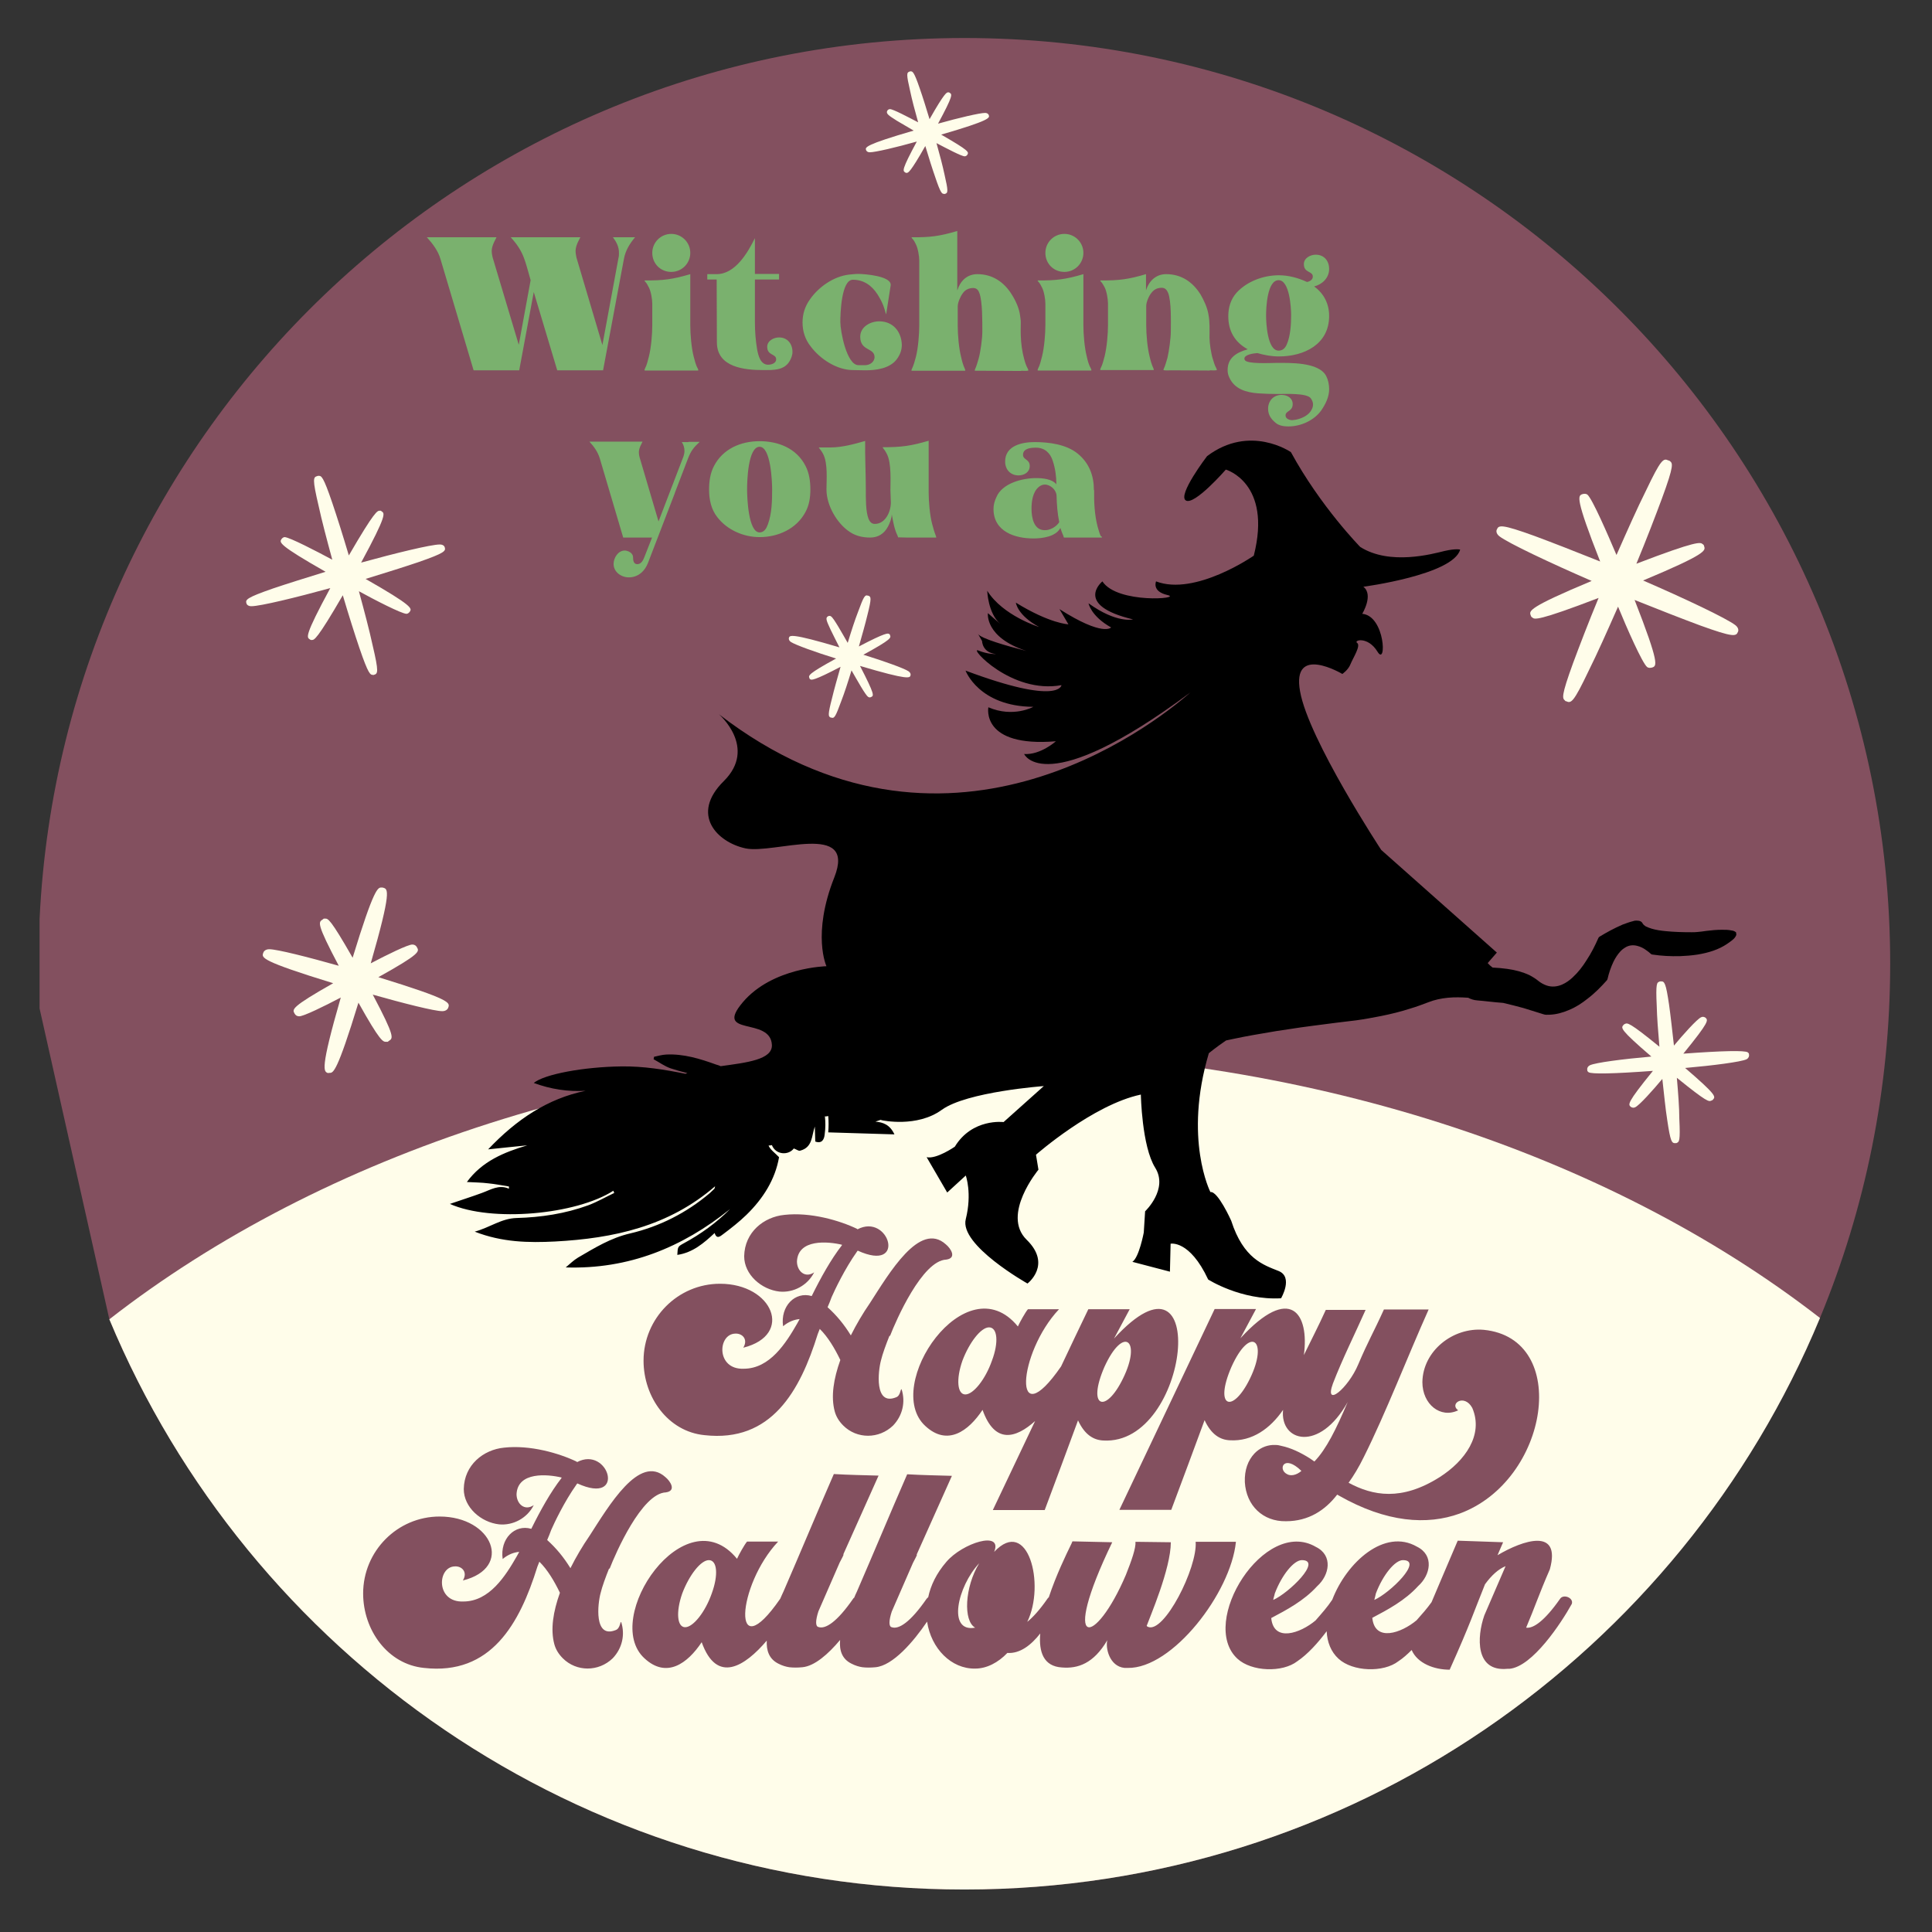 <?xml version="1.0" encoding="utf-8"?>
<!-- Generator: Adobe Illustrator 26.3.1, SVG Export Plug-In . SVG Version: 6.00 Build 0)  -->
<svg version="1.1" id="Layer_1" xmlns="http://www.w3.org/2000/svg" xmlns:xlink="http://www.w3.org/1999/xlink" x="0px" y="0px"
	 viewBox="0 0 864 864" style="enable-background:new 0 0 864 864;" xml:space="preserve">
<rect x="0" y="0" width="864" height="864" fill="#333333" stroke="none"/>
<style type="text/css">
	.st0{fill:#83505F;}
	.st1{fill:#FFFDEA;}
	.st2{fill:#7AB16E;}
</style>
<g>
	<path class="st0" d="M17.7,451v-40C28.2,191.6,209.3,17,431.3,17c228.6,0,414,185.4,414,414c0,56.1-11.2,109.6-31.4,158.4
		C751.7,739.4,603.8,845,431.3,845c-172.3,0-320-105.3-382.4-255L17.7,451z"/>
	<path class="st1" d="M813.9,589.4C751.7,739.4,603.8,845,431.3,845c-172.3,0-320-105.3-382.4-255c94.6-73.7,231.1-120,382.8-120
		C583.1,470,719.3,516,813.9,589.4z"/>
	<path class="st2" d="M274.1,106.1h9.9c-2.4,2.9-4.3,5.9-5,9.8l-9.3,49.7h-20.5l-10.5-35l-6.5,35h-20.4l-14.8-49.7
		c-1.1-3.8-3.5-6.9-6.1-9.8h31c0.1,0,0.1,0,0.1,0.1c0,0.2-2.1,3.4-2.1,6c0,1,0.2,2,0.4,2.9l11.7,39.1l5.3-28.9
		c-2.6-9-3-12.7-8.9-19.2h31c0.1,0,0.1,0,0.1,0.1c0,0.1-2.1,3.4-2.1,6c0,1,0.2,2,0.4,3l11.6,39.1l7.2-39c0.2-0.7,0.2-1.4,0.2-2
		C276.9,110.4,275.6,108.1,274.1,106.1z M300.2,121.6c4.7,0,8.5-3.8,8.5-8.5c0-4.7-3.8-8.5-8.5-8.5c-4.7,0-8.5,3.8-8.5,8.5
		C291.7,117.9,295.4,121.6,300.2,121.6z M310.2,159.4c-1-3.9-1.5-9.9-1.5-13.9c0-7.6,0-15.3,0-22.9c-7.8,2.3-12.2,2.9-20.3,2.8
		l-0.2,0.1c0.1,0.2,0.2,0.2,0.2,0.3c0.8,0.8,1.3,1.8,1.8,2.8c0.9,1.7,1.5,5.2,1.5,7.2v9.6c0,4.1-0.5,10-1.5,14
		c-0.5,1.9-0.9,3.8-1.8,5.5c-0.1,0.2-0.2,0.5-0.2,0.6c0,0.1,0.1,0.2,0.2,0.2h23.7c0.2,0,0.2-0.1,0.2-0.2c0-0.1-0.2-0.5-0.2-0.6
		C311.1,163.2,310.7,161.2,310.2,159.4z M348.4,150.9c-2.4,0-5.3,1.5-5.3,4.2c0,4,4,3,4,5.6c0,1.8-2.2,2.4-3.6,2.4
		c-3.4,0-4.4-4.1-4.9-6.8c-0.7-4.1-1-8.2-1-12.3v-19h10.8v-2.5h-10.8v-16c-3.2,6.5-8.8,16.1-17.1,16.1h-4.2v2.4h4.2l0.1,28.2
		c0.1,11.1,12.3,12.3,20.9,12.3c4.2,0,9,0.2,11.5-3.8c0.8-1.3,1.4-2.8,1.4-4.3C354.4,153.7,352.1,150.9,348.4,150.9z M393.2,143.7
		c-3.9,0-8.5,2.4-8.5,6.9c0,6.5,6.4,4.8,6.4,9.1c0,2.2-2.2,3.6-4.1,3.6h-3.1c-5.3,0-8.1-15.3-8.1-19.3c0-3.6,0.4-18.9,5.6-18.9
		c4.8,0,8.4,2.5,11,6.5c1,1.6,1.9,3.2,2.6,5c0.4,1.1,0.8,2.3,1.1,3.5c0.1,0.2,0.2,0.5,0.2,0.5v-0.1l2-12.8
		c0.7-4.3-11.8-5.2-14.5-5.2c-1.4,0-2.8,0.2-4.1,0.3c-6.9,0.8-13.6,5.5-17.5,11.1c-2.2,3.1-3.3,6.5-3.3,10.3c0,4,1.2,7.7,3.7,10.8
		c4.2,5.6,11.7,10.5,18.9,10.5c1.9,0,3.7,0.1,5.6,0.1c4.7,0,10.8-0.8,13.9-4.9c1.5-2,2.3-4.1,2.3-6.5
		C403.1,148.2,399.3,143.7,393.2,143.7z M458,160.5c-0.9-3.2-1.4-7-1.5-10.4c-0.1-2,0-4.1,0-6c0-1-0.2-2-0.3-2.9
		c-0.4-3.3-2-6.8-3.8-9.6c-3.5-5.6-8.7-9-15.3-9c-4.7,0-7.7,3.1-9,7.3v-26.6c-7.8,2.3-12.1,2.9-20.3,2.8l-0.2,0.1
		c0.1,0.1,0.2,0.2,0.2,0.3c0.8,0.8,1.3,1.7,1.8,2.8c0.9,1.7,1.5,5.3,1.5,7.2v29c0,4-0.5,10.2-1.5,14.1c-0.5,1.9-1,3.7-1.8,5.4
		c-0.1,0.1-0.2,0.5-0.2,0.6s0.1,0.2,0.2,0.2h23.7c0.1,0,0.2-0.1,0.2-0.2c0-0.1-0.2-0.5-0.2-0.6c-0.8-1.7-1.3-3.6-1.7-5.4
		c-1-3.9-1.5-9.9-1.5-13.9v-8.7c0-1.7,1.2-4.5,2.3-5.9c1.1-1.6,2.8-2.3,4.7-2.3c1.5,0,2.3,1.1,2.7,2.3c1.4,3.8,1.3,12.9,1.3,17.2
		c0,3.2-0.8,8.9-1.6,11.9c-0.5,1.6-0.9,3.3-1.6,4.8c-0.1,0.2-0.2,0.5-0.2,0.6c0,0.1,0.1,0.2,0.2,0.2h3.5l17.1,0.1v-0.1
		c0.6,0,3.2,0.2,3.2-0.2c0-0.1-0.2-0.5-0.2-0.6C458.8,163.4,458.4,162,458,160.5z M486,159.4c-1-3.9-1.5-9.9-1.5-13.9
		c0-7.6,0-15.3,0-22.9c-7.8,2.3-12.2,2.9-20.3,2.8l-0.2,0.1c0.1,0.2,0.2,0.2,0.2,0.3c0.8,0.8,1.3,1.8,1.8,2.8
		c0.9,1.7,1.5,5.2,1.5,7.2v9.6c0,4.1-0.5,10-1.5,14c-0.5,1.9-0.9,3.8-1.8,5.5c-0.1,0.2-0.2,0.5-0.2,0.6c0,0.1,0.1,0.2,0.2,0.2h23.7
		c0.2,0,0.2-0.1,0.2-0.2c0-0.1-0.2-0.5-0.2-0.6C486.9,163.2,486.4,161.2,486,159.4z M476,121.6c4.7,0,8.5-3.8,8.5-8.5
		c0-4.7-3.8-8.5-8.5-8.5s-8.5,3.8-8.5,8.5C467.5,117.9,471.2,121.6,476,121.6z M542.4,160.6c-0.8-2.4-1.5-7.2-1.5-9.6
		c0-3.6,0.2-6.9-0.5-10.5c-0.5-3-2-6.2-3.5-8.8c-3.5-5.6-8.6-9.1-15.4-9.1c-4.5,0-7.7,3-9,7.3v-7.3c-7.8,2.3-12.1,2.9-20.3,2.8
		l-0.2,0.1c0.1,0.2,0.2,0.2,0.2,0.3c0.8,0.8,1.3,1.8,1.8,2.7c0.9,1.7,1.5,5.3,1.5,7.2v9.6c0,4.1-0.5,9.9-1.5,14
		c-0.5,1.8-0.9,3.7-1.8,5.4c-0.1,0.2-0.2,0.5-0.2,0.6c0,0.1,0.1,0.2,0.2,0.2h23.6c0.1,0,0.2-0.1,0.2-0.2c0-0.1-0.2-0.5-0.2-0.6
		c-0.8-1.7-1.3-3.6-1.7-5.3c-1-4-1.5-9.8-1.5-13.9v-8.7c0-1.7,1.2-4.5,2.3-5.8c1.2-1.6,2.7-2.3,4.7-2.3c1.5,0,2.3,1.1,2.8,2.3
		c1.5,4,1.2,12.7,1.2,17.1c0,3.1-0.8,8.9-1.5,11.9c-0.5,1.6-0.9,3.3-1.6,4.8c-0.1,0.1-0.2,0.5-0.2,0.6c0,0.4,2.8,0.2,3.6,0.2
		l17.1,0.1v-0.1c0.6,0,3.2,0.2,3.2-0.2c0-0.1-0.2-0.5-0.2-0.6C543.2,163.4,542.8,161.9,542.4,160.6z M556.5,160.4
		c0,0.2,0.1,0.4,0.2,0.6c0.8,1.9,11.7,1.3,13.9,1.3c6.1,0,19.2-0.5,22.5,5.9c0.9,1.8,1.3,3.8,1.3,5.9c0,3.4-1.6,6.6-3.5,9.4
		c-3.2,4.5-9.1,7.2-14.7,7.2c-2,0-4.1-0.3-5.6-1.5c-2.1-1.7-3.5-3.6-3.5-6.4c0-3.5,2.4-6.2,6-6.2c2.6,0,5,1.4,5,4.1
		c0,3.4-3.2,2.9-3.2,5.1c0,1.5,1.8,2.1,3,2.1c0.5,0,1.1-0.2,1.6-0.2c2.4-0.5,5-1.6,6.5-3.6c0.7-1,1.2-2,1.2-3.2
		c0-1.1-0.5-2.1-1.1-2.9c-2-2.3-11.4-1.8-14.5-1.8s-6.1-0.1-9-0.3c-5.3-0.4-10.6-1.9-12.9-7.2c-0.5-1.1-0.7-2.1-0.7-3.2
		c0-5.6,4.1-7.9,9-9.3c-5.9-3.2-8.7-8.3-8.7-14.8c0-3.9,1.1-7.6,3.7-10.5c4.7-5.1,12-7.8,18.9-7.8c4.4,0,8.7,1.2,12.6,3
		c1.2-0.2,2.6-1,2.6-2.4c0-2.6-4-1.5-4-5.6c0-2.7,2.9-4.2,5.3-4.2c3.8,0,6,2.8,6,6.4c0,4-3.1,6.9-6.7,7.8c4.4,3.2,6.7,7.8,6.7,13.2
		c0,12.7-11.2,18.1-22.5,18.1c-3.2,0-6.5-0.6-9.6-1.5C560.8,158,556.5,158.5,556.5,160.4z M566.2,141.1c0,3.5,0.6,15.7,5.6,15.7
		c1.9,0,3-1.2,3.7-2.9c1.6-3.7,1.9-8.9,1.9-12.9c0-3.5-0.7-15.7-5.6-15.7C566.7,125.3,566.2,137.5,566.2,141.1z"/>
	<path class="st2" d="M307.9,197.6h5c-2.6,2.4-3.9,4-5.2,7.4l-5.9,15.4v0.1l-12,31.2c-1.4,3.7-4.4,6.5-8.6,6.5c-3.4,0-6.8-2.4-6.8-6
		c0-2.7,2-6,5-6c0.6,0,1.1,0.2,1.7,0.4c1.1,0.5,2,1.4,2,2.6c0,1.3,0.2,3.1,1.9,3.1c1.7,0,2.6-1.7,3.1-3l3.5-8.9h-12.9l-10.5-35.5
		c-0.9-2.9-2.6-5.2-4.6-7.4h23.6c0.1,0,0.1,0,0.1,0.1c0,0.2-1.6,2.6-1.6,4.6c0,0.7,0.1,1.5,0.3,2.2l8.5,28.8l11.2-29.2
		c0.2-0.6,0.4-1.6,0.4-2.3c0-1.5-0.4-2.8-1.2-4H307.9z M360.2,208.3c1.7,3.2,2.2,7,2.2,10.6c0,3.5-0.5,7-2.2,10.1
		c-4,7.5-12.2,11.2-20.5,11.2c-7.2,0-14.5-3.2-18.9-8.9c-2.8-3.5-3.7-8-3.7-12.4c0-3.5,0.5-7.3,2.2-10.5c4-7.7,12-11.1,20.4-11.1
		C348.1,197.3,356.2,200.5,360.2,208.3z M345.3,218.8c0-3.5-0.6-19-5.6-19c-5.2,0-5.6,15.3-5.6,19c0,3.5,0.5,19.3,5.6,19.3
		c2.1,0,3.1-1.9,3.7-3.6C345.2,229.6,345.3,223.9,345.3,218.8z M416.8,234.1c-1-3.9-1.5-9.9-1.5-14c0-7.7,0-15.3,0-23
		c-7.9,2.3-12,2.9-20.4,2.9l-0.2,0.1c0.9,1.2,1.2,1.5,2,3.1c2,4.1,1.5,12,1.5,16c0,1.8,0.2,3.7,0.2,5.5c0,4.1-2.4,9.6-7.2,9.6
		c-1.5,0-2.3-1.1-2.8-2.3c-1.3-3.4-1.2-9.3-1.2-13c0-7.2-0.4-14.5-0.3-21.8c-4.9,1.4-10.3,2.9-15.5,2.9h-5c-0.1,0-0.2,0-0.2,0.1
		c0.8,1.1,1.2,1.5,1.9,2.8c2.2,4.2,1.5,11.8,1.5,15.9c0,7.1,4.7,15.3,10.6,19.1c2.6,1.7,5.7,2.4,8.9,2.4c3.6,0,6.3-1.7,8-4.9
		c0.8-1.5,1.7-3.7,1.7-5.5c0.6,3.2,1.1,6.5,2.6,9.6c0.1,0.2,0.2,0.5,0.2,0.7c1.4,0,2.7,0.1,4,0.1h12.9c0.1,0,0.2,0,0.2-0.1
		c0-0.2-0.2-0.5-0.2-0.7C417.8,237.8,417.3,236,416.8,234.1z M492.8,240.3c0,0.1-0.1,0.1-0.2,0.1h-16.8c-0.1-0.2-0.2-0.4-0.2-0.6
		c-0.5-1.2-1-2.4-1.4-3.7c-2,3.9-8.1,4.7-12,4.7c-8.4,0-17.9-3.1-17.9-13.2c0-2,0.5-3.5,1.3-5.3c2.6-6.2,11.6-8.5,17.8-8.5
		c2.8,0,7.2,0.4,9,2.8v-0.2c0-3.5-0.5-7-1.6-10.3c-1.1-3.5-3.6-5.9-7.5-5.9c-2.1,0-5.8,0.2-5.8,3.2c0,2.3,3,1.9,3,5
		c0,2.8-2.5,4.2-5,4.2c-3.6,0-6-2.6-6-6.2c0-7.2,7.7-8.7,13.2-8.7c6.4,0,14.2,1,19.3,5.2c5.1,4.2,7.2,9.8,7.2,16.3h0.1
		c-0.1,5.3,0.2,11,1.5,16.1c0.5,1.5,0.8,3.2,1.5,4.5C492.6,239.8,492.8,240.1,492.8,240.3z M473.7,233.5c-0.8-3.8-1.1-7.9-1.2-11.8
		c-0.1-2.6-2.7-5-5.3-5c-1,0-2,0.5-2.7,1.1c-2.7,2.3-3.2,6.5-3.2,9.7c0,4,1,9.6,5.9,9.6C469.6,237.2,472.5,235.5,473.7,233.5z"/>
	<path d="M774.3,416.1c-1.4-0.3-2.8-0.3-4.2-0.3c-2.4,0-4.7,0.2-7,0.5c-1.4,0.2-2.7,0.4-4.1,0.5c-0.8,0.1-1.7,0.1-2.5,0.1
		c-3.9,0-7.8-0.1-11.7-0.5c-2.1-0.2-4.2-0.5-6.2-1.1c-0.9-0.3-1.8-0.6-2.6-1c-0.6-0.4-1.1-0.8-1.4-1.3c-0.4-0.9-1.3-1.3-2.7-1.3
		c-0.1,0-0.2,0-0.3,0c-0.3,0-0.6,0.1-0.9,0.1c0,0-0.1,0.1-0.2,0.1c-1.7,0.4-3.3,1-4.9,1.6c-3.7,1.6-7,3.4-10.3,5.4
		c-0.3,0.2-0.4,0.4-0.5,0.6c-1.5,3.4-3.2,6.8-5.4,10.1c-1.7,2.7-3.6,5.2-6.2,7.6c-1.3,1.2-2.8,2.3-4.6,3.1c-2.3,1-4.7,1.2-7,0.4
		c-1.4-0.5-2.6-1.2-3.6-2c-1.2-1-2.5-1.8-4-2.6c-3-1.4-6.3-2.3-9.9-2.8c-2.2-0.3-4.4-0.5-6.6-0.6c-0.8-0.6-1.6-1.3-2.2-2l4.1-4.7
		l-51.7-45.9c0,0-32.5-49.4-36.3-70.9c-3.9-21.4,18.9-7.8,18.9-7.8s2.7-1.8,3.7-4.5c1.1-2.7,4.7-8.2,2.9-9.4
		c-1.7-1.2,4.8-3.1,9.1,3.9c4.2,7,3.5-16-6.8-16.9c0,0,5.2-8.5,0.5-12.1c0,0,40.1-5.3,43.3-16.6c0,0-1.7-0.6-7,0.6
		c-5.3,1.3-24.4,6.6-37.7-1.8c0,0-17.7-18-31-42.4c0,0-18.3-12.7-37.5,1.8c0,0-13.3,17.4-9.5,19.8c3.8,2.4,17.9-13.8,17.9-13.8
		s20.8,5.9,12.5,38.5c0,0-26.2,18.2-43.7,11.5c0,0-2,4.5,5.1,6.1s-22.4,4.1-29.1-6.1c0,0-13.1,10.6,13.7,17c0,0-7.3,1.9-19.9-7.2
		c0,0,1,5.7,10.1,10.8c0,0-3.5,4.3-23.1-8.2l4,6.8c0,0-8.3-0.3-23.5-9.7c0,0,0.6,5.6,10.4,10.9c0,0-16.2-5-23.2-16.2
		c0,0,0.3,10,5.8,14.8l-5.5-4.8c0,0-1.5,10.8,17.2,16.9c-8.7-2.2-20.5-5.6-21.6-7.6c0.7,1.2,1.8,3.2,1.8,3.2s0,5.2,6.3,5.8
		c0,0-3.6,0.2-8-1.6c-4.4-1.8,14.7,19.6,37.2,15.5c0,0-0.7,9.3-42.9-6.5c0,0,5.9,16,30.3,16.2c0,0-8.9,5-20.1,0.2
		c0,0-3.5,18,30.2,15.2c0,0-6.9,6.2-14.2,5.7c0,0,9.2,20.9,74.3-27.5c-17.2,15.1-109.9,87.5-210.8,9.7c0,0,17.3,14.9,2.2,29.9
		c-15.2,15-2.9,27.4,9.7,30.1c12.7,2.7,49.8-12.5,39.7,13c-10.1,25.5-3.5,39.7-3.5,39.7s-24.2,0.5-37.4,16.1
		c-13.2,15.6,12.4,6.3,13,19.1c0.3,6.6-11.3,7.9-22.9,9.5c-0.6-0.3-1.3-0.5-2-0.7c-7.2-2.6-14.6-4.9-22.4-4.5
		c-1.8,0.1-3.6,0.6-5.4,1c-0.1,0.4-0.1,0.8-0.2,1.1c2.6,1.4,5,3.2,7.7,4.1c2.4,0.8,4.9,1.5,7.4,2.1c-0.3,0.1-0.6,0.2-0.9,0.3
		c-9.4-1.9-18.7-3.4-28.4-3.3c-17.1,0.2-34.7,3.5-39.4,7.4c7.6,2.8,15.3,4,23.2,3.5c-17,3.5-30.9,12.8-43.6,26.2
		c6.3-0.7,11.9-1.2,17.5-1.8c-10.4,3.1-20.2,7.1-27,16.4c3.4,0.2,6.5,0.2,9.6,0.6c3.1,0.3,6.1,0.9,9.2,1.4c0,0.3,0,0.7,0,1
		c-4.5-2-8.2,0.5-12.1,1.9c-4.6,1.7-9.4,3.2-14.3,4.9c18.6,8.3,56.5,4.8,73.1-5.9c0.1,0.3,0.2,0.6,0.4,1c-3.8,1.8-7.6,4-11.6,5.5
		c-10.4,3.8-21.2,5.4-32.1,5.7c-6.8,0.2-11.8,4.2-18.7,6.1c12.3,4.8,24.1,5,36,4.4c26-1.4,50.7-6.7,71.5-24.7
		c-0.2,0.7-0.2,1-0.3,1.1c-0.7,0.7-1.4,1.3-2.1,2c-10.4,8.8-22.4,14.9-35.6,18c-8.7,2-15.9,6.5-23.3,10.8c-2,1.2-3.7,2.9-5.5,4.4
		c28.1,0.9,52.1-8.9,73.5-26.1c-6.2,6.2-13.1,11.2-20.7,15.3c-2.7,1.5-2.7,1.5-2.9,5.2c6.9-1,11.9-5.3,16.7-9.8
		c0.9,3,2.6,1.4,3.7,0.6c3.6-2.7,7.2-5.5,10.5-8.7c7.5-7.3,12.9-15.9,14.6-25.8c-1.8-1.9-3.9-3.3-4.7-5.2c0.5,0,1-0.1,1.5-0.2
		c1.7,4.4,7.4,4.7,9.8,1.5c1.2,0.4,2.1,1.2,2.8,1c5.7-1.5,5.1-6.6,6.6-10.8c0.1,2.2,0.1,4.4,0.2,6.7c3,1.1,4-1,4.2-3.2
		c0.4-2.8,0.4-5.5,0.1-8.1h0.1c0.1,0,0.1,0.1,0.2,0.1c0.4-0.1,0.8-0.1,1.2-0.2c0.2,2.3,0.2,4.8,0,7.3c10,0.3,19.5,0.6,29.6,0.9
		c-2-4.3-5-5.4-8.5-5.7c0.8-0.3,1.5-0.5,2.3-0.8c0.2,0.1,0.5,0.1,0.7,0.2c0,0,15.6,3.4,26.7-4.7c11.2-8.1,45.6-10.6,45.6-10.6
		l-18,16.1c0,0-14-1.8-21.8,11c0,0-8.2,5.7-12.6,4.7l9.2,15.8l8.3-7.6c0,0,2.9,7.9,0,19.5c-3,11.6,27.6,28.8,27.6,28.8
		s11.1-8.4-0.4-19.6c-11.4-11.2,5.3-31.3,5.3-31.3l-1.1-6.7c0,0,25.5-22.4,46.9-26.9c0,0,0.4,23.1,6.4,32.7c6,9.6-4.5,19.5-4.5,19.5
		l-0.6,9.5c0,0-2.1,11.2-5.1,13.1l16.8,4.4l0.3-12.5c0,0,8.5-1.8,16.8,16c0,0,14.7,9.4,32.6,8.4c0,0,5.6-9.5-1.1-12.2
		c-6.7-2.7-15.7-5.4-21.2-22.5c0,0-6-13.4-9.3-12.8c0,0-12.1-23.7-0.7-62.1c0,0,3.3-2.7,7.7-5.7c1.1-0.2,2.2-0.5,3.3-0.7
		c2.9-0.6,5.8-1.2,8.7-1.7c3.5-0.6,7-1.2,10.5-1.8c2-0.3,4-0.6,6-0.9c3.3-0.5,6.5-1,9.8-1.4c3.6-0.5,7.2-0.9,10.8-1.4
		c3-0.4,6.1-0.7,9.1-1.1c3.7-0.5,7.4-1.2,11-1.9c4.5-0.9,9-2,13.3-3.4c2.7-0.8,5.4-1.8,8-2.8c2.8-1.1,5.7-1.7,8.7-2
		c3.1-0.3,6.1-0.2,9.1,0c1.1,0.6,2.5,1.1,4.2,1.2c2.8,0.2,7.1,0.8,11.4,1.1c3.1,0.7,6.1,1.5,9.1,2.3c3,0.9,6,1.9,9,2.8
		c0.8,0.3,1.6,0.2,2.5,0.2c3.1-0.1,6-0.9,8.8-2.1c3.2-1.3,5.9-3.1,8.4-5.1c3.3-2.5,6-5.3,8.6-8.2c0.2-0.2,0.2-0.4,0.3-0.6
		c0.6-2.6,1.5-5.3,2.7-7.8c0.8-1.6,1.8-3.2,3.2-4.7c0.6-0.6,1.2-1.1,1.9-1.5c1.7-1.1,3.6-1.3,5.5-0.8c1.6,0.4,2.9,1.1,4.1,2
		c0.7,0.5,1.4,1,2,1.6c0.2,0.2,0.5,0.3,0.8,0.3c4,0.6,8.1,0.8,12.2,0.7c2.6-0.1,5.2-0.3,7.8-0.7c4.9-0.8,9.5-2.2,13.3-4.8
		c0.8-0.5,1.5-1.1,2.2-1.6c0.9-0.7,1.6-1.5,1.9-2.4c0-0.4-0.1-0.7-0.1-1.1C775.9,416.5,775.2,416.2,774.3,416.1z"/>
	<path class="st1" d="M749.3,511.2c-1.7,0.2-2.3-0.8-3.7-10.3c-0.8-5-1.4-11.4-2.2-18.4c-3.9,4.7-10.4,12-12.2,12.7
		c-0.7,0.3-1.2,0.2-1.9-0.2c-1.2-1.1-1.9-1.6,9.9-16.1c-17.7,1.3-27.4,1.5-28.8,0.6l-0.5-0.5l-0.1-0.8c0-0.4,0.1-1.2,1.2-1.8
		c2.5-1.2,14.9-2.8,27.5-3.9c-14.2-12.2-13.6-12.8-12.5-14.1l0.3-0.3l0.4-0.2c1.1-0.5,1.8-0.9,15.4,10.2c-0.6-7-1.1-13.4-1.2-18.3
		c-0.5-10.2,0.1-10.4,1.2-10.8l0.2-0.1h0.4c1.7-0.2,2.3,0.8,3.7,10.3c0.7,4.9,1.4,11.4,2.2,18.4c3.9-4.7,10.4-12,12.2-12.7
		c0.7-0.3,1.2-0.2,1.9,0.2c1.2,1.2,1.9,1.6-9.9,16.1c17.7-1.3,27.4-1.5,28.8-0.6l0.5,0.5l0.1,0.8c0,0.4-0.1,1.2-1.1,1.8
		c-2.5,1.2-15,2.8-27.5,3.9c14.2,12.2,13.6,12.8,12.5,14.1l-0.3,0.3l-0.5,0.2c-1.1,0.5-1.8,0.8-15.4-10.2c0.6,7,1.1,13.4,1.1,18.3
		c0.5,10.2-0.1,10.3-1.1,10.8l-0.2,0.1H749.3z"/>
	<path class="st1" d="M422.2,86.7c-0.9,0-1.5-0.1-4-7.6c-1.3-3.7-2.8-8.5-4.4-13.8c-6.8,12-7.7,12-8.3,12h-0.4l-0.3-0.2
		c-1.1-0.7-1.7-1,5.2-13.8c-9.2,2.6-18.6,4.8-21,4.8c-1.2,0-1.6-0.7-1.7-1c-0.4-1.2-0.7-2.3,21.3-8.7c-2.9-1.7-5.5-3.2-7.5-4.4
		c-3.8-2.4-5-3.2-4.3-4.5c0.3-0.5,0.8-0.7,1.2-0.7c1.4,0,8,3.5,12.6,5.9c-1.5-5.3-2.8-10.3-3.6-14.1c-1.7-7.4-1.6-8.2-0.2-8.6
		l0.2-0.1h0.2c0.9,0,1.5,0,4.1,7.6c1.3,3.7,2.8,8.5,4.4,13.8c6.8-12,7.7-12,8.3-12h0.4l0.3,0.2c1.1,0.7,1.7,1-5.2,13.8
		c9.2-2.6,18.7-4.8,21-4.8c1.2,0,1.6,0.7,1.7,1c0.4,1.2,0.7,2.3-21.3,8.7c12.7,7.3,12.4,7.8,11.7,9c-0.3,0.5-0.8,0.7-1.2,0.7
		c-1.4,0-8-3.5-12.6-5.9c1.5,5.3,2.8,10.3,3.6,14.1c1.7,7.4,1.6,8.2,0.2,8.6l-0.2,0.1C422.4,86.7,422.2,86.7,422.2,86.7z"/>
	<path class="st1" d="M371.3,320.8c-0.8-0.5-1.2-0.9,0.8-8.6c0.9-3.8,2.3-8.7,3.8-14c-12.2,6.4-13,5.9-13.5,5.6l-0.3-0.2l-0.1-0.3
		c-0.5-1.2-0.9-1.8,11.9-8.8c-9.1-2.8-18.2-6.1-20.2-7.4c-1-0.7-1-1.5-0.9-1.8c0.3-1.2,0.7-2.3,22.6,4.2c-1.5-3-2.9-5.7-3.9-7.8
		c-1.9-4.1-2.5-5.4-1.2-6.1c0.5-0.3,1.1-0.2,1.4,0.1c1.2,0.8,4.8,7.3,7.4,11.8c1.6-5.3,3.2-10.2,4.6-13.8c2.6-7.1,3.1-7.8,4.5-7.3
		l0.2,0l0.2,0.1c0.8,0.5,1.3,0.8-0.7,8.6c-0.9,3.8-2.3,8.7-3.8,14c12.2-6.4,13-5.9,13.5-5.6l0.3,0.2l0.1,0.3
		c0.5,1.2,0.9,1.8-11.9,8.8c9.1,2.8,18.3,6.1,20.2,7.4c1,0.7,1,1.5,0.9,1.8c-0.3,1.2-0.7,2.3-22.6-4.2c6.7,13,6.2,13.3,5,13.9
		c-0.5,0.3-1.1,0.2-1.4-0.1c-1.2-0.8-4.8-7.3-7.4-11.8c-1.6,5.3-3.2,10.2-4.6,13.8c-2.6,7.1-3.1,7.8-4.5,7.3l-0.2,0
		C371.4,320.9,371.3,320.8,371.3,320.8z"/>
	<path class="st1" d="M146.8,479.9c-2.1-0.6-3.8-1.2,5.6-33.8c-7.4,3.9-16.6,8.4-18.6,8.4l0,0c-1,0-1.7-0.5-2.1-1.3
		c-1-1.8-1.6-2.8,17.3-13.5c-32.5-10-32-11.4-31.3-13.5c0.1-0.5,0.8-1.7,2.7-1.7c3.5,0,17.3,3.5,31.1,7.4
		c-10.1-19.1-9.1-19.5-7.2-20.7l0.5-0.4h0.6c1.3,0,2.3,0,12.3,17.5c9.6-31.4,11.3-31.4,12.9-31.4h0.4l0.4,0.1
		c2.1,0.6,3.8,1.2-5.6,33.8c7.4-3.9,16.6-8.4,18.6-8.4c1,0,1.7,0.5,2.1,1.3c1,1.8,1.6,2.8-17.3,13.3c32.5,10,32,11.4,31.3,13.5
		c-0.1,0.5-0.8,1.7-2.7,1.7c-3.5,0-17.3-3.5-31.1-7.4c10.1,19.1,9.1,19.5,7.2,20.7l-0.5,0.4h-0.8c-1.3,0-2.6-0.1-12.3-17.5
		c-9.6,31.4-11.3,31.4-12.9,31.4H147L146.8,479.9z"/>
	<path class="st1" d="M166.8,301.8c-1.2,0-2-0.1-6.1-12.1c-2.1-6.2-4.7-14.4-7.4-23.5c-11.6,20-12.8,20-13.8,20H139l-0.5-0.3
		c-1.3-0.9-2.5-1.3,9.2-22.9c-15.3,4.2-31.3,8.1-35.3,8.1c-1.5,0-2.1-0.8-2.2-1.3c-0.5-1.6,0-2.5,11.8-6.6
		c6.2-2.1,14.5-4.7,23.6-7.5c-21.1-12-20.6-13.1-19.8-14.5c0.4-0.6,1-1,1.5-1c2.3,0.1,14.4,6.4,21.3,10.1c-2.5-9.2-4.7-17.5-6.1-24
		c-2.9-12.3-2.4-12.9-0.6-13.4l0.3-0.1h0.3c1.2,0,2,0,6.1,12.1c2.1,6.2,4.7,14.4,7.4,23.5c11.6-20,12.8-20,13.8-20h0.5l0.4,0.3
		c1.3,0.9,2.5,1.3-9.2,22.9c15.3-4.2,31.2-8.1,35.2-8.1c1.5,0,2.1,0.8,2.2,1.3c0.5,1.6,0,2.5-11.8,6.6c-6.2,2.1-14.5,4.7-23.6,7.5
		c21.2,12.1,20.7,13.2,19.8,14.6c-0.4,0.6-1,1-1.5,1c-2.2,0-14.4-6.3-21.3-10.1c2.5,9.2,4.7,17.5,6.1,24c2.9,12.3,2.4,12.9,0.6,13.4
		l-0.3,0.1L166.8,301.8L166.8,301.8z"/>
	<path class="st1" d="M699.9,313.3c-1.2-1-1.9-1.7,3.6-16.8c2.9-7.8,6.8-18,11.4-29.1c-27.4,10.5-28.6,9.6-29.6,8.8l-0.5-0.4
		l-0.3-0.7c-0.6-1.9-1.4-3.3,27.3-15.3c-18.4-8-37.3-16.9-41.3-20c-1.5-1.2-1.4-2.5-1.1-3c0.8-2,2-2.5,16.9,2.9
		c7.8,2.9,18.1,6.9,29.3,11.4c-11.3-28.7-9.9-29.4-8-30.1c0.9-0.3,1.8-0.2,2.3,0.2c2.2,1.9,9.1,17.8,13,27
		c4.9-11.1,9.3-21,13.1-28.6c6.9-14.5,7.9-14.7,10.1-13.7l0.4,0.1l0.3,0.2c1.2,1,2,1.6-3.6,16.8c-2.9,7.8-6.8,18-11.4,29.1
		c27.4-10.5,28.6-9.6,29.6-8.8l0.5,0.4l0.2,0.6c0.6,1.9,1.4,3.3-27.3,15.3c18.5,8,37.3,16.9,41.3,20c1.5,1.2,1.4,2.5,1.1,3
		c-0.8,2-2,2.5-16.9-2.9c-7.8-2.9-18.1-6.9-29.3-11.4c11.3,28.9,9.9,29.5,7.9,30.2c-0.9,0.3-1.8,0.2-2.3-0.2
		c-2.2-1.8-9.2-17.7-13-27c-4.9,11.1-9.3,21-13.1,28.6c-6.9,14.5-7.9,14.7-10.1,13.7l-0.4-0.1L699.9,313.3L699.9,313.3z"/>
	<path class="st0" d="M403.2,621.3c1.8,5.6,0.5,11.7-3.8,16.2c-6.3,6.1-16.2,6.1-22.3,0c-2-2-3.2-4.1-3.8-6.3
		c-1.8-6.7-0.5-14.6,2.5-23c-2.5-5.2-5.6-10.4-9.2-13.9l-0.9,2.3c-7.9,25.4-20.7,48.6-50.7,45.2c-16.2-1.6-27.2-16.9-27.2-33.3
		c0-18.9,15.3-34.4,34.2-34.4c23.6,0,33.1,22.9,10.4,28.6c2.3-3.8-0.5-6.5-3.6-6.3c-7.9,0.2-8.6,16.2,3.8,15.7
		c11.7,0,18.9-11.5,23.9-20.2l1.1-2c-2.3,0.2-4.9,1.1-7.4,3.2c-1.3-9,5.4-15.7,12.8-13.5c4.1-8.3,8.6-16.4,13.5-22.7l0-0.2h0.2
		c-6.5-1.6-19.8-2.7-20.3,7.4c0,4.3,3.6,7.7,7.7,4.9c-2.9,5.8-9.2,9.2-15.5,8.6c-8.1-0.9-15.8-7.6-15.8-15.8
		c0.2-10.8,8.8-17.6,18-18.5c11.7-1.3,24.7,2.5,32.6,6.3v0.2c14.2-7.6,22.3,19.6,0.2,9.5c-0.2,0.2-0.4,0.4-0.4,0.5
		c-5.4,7.6-9.9,17.1-11.3,20.3c-0.5,1.4-1.1,2.9-1.8,4.5c4,3.6,7.4,7.7,10.4,12.6c2.5-5,5.4-9.9,8.5-14.4
		c8.6-13.3,22.3-36.9,34-26.3c2.2,1.8,5,6.1,0.2,6.8c-10.8,0.4-22.5,27.2-25.2,34.2l-0.2-0.2c-1.6,4-3.1,8.1-3.8,11
		c-1.3,4.7-3.1,20.5,6.7,16.6C402.8,624.2,402.6,621,403.2,621.3z M493.4,644.2c-4.3-0.2-8.3-2.5-11.3-9
		c-4.9,13.3-9.9,26.8-14.9,40.1h-23.2c6.3-13.2,12.6-26.5,18.9-39.8c-8.6,7.7-18,10.5-23.5-5c-6.3,9.5-15.7,16.4-25.6,7.2
		c-19.4-17.8,18.2-72.9,41.4-44.5c0.7-1.6,3.4-6.5,4.5-7.7l13.9,0c-18.5,19.6-21.1,57.4,0.9,25.6c0-0.1,0.1-0.1,0.1-0.2
		c4-8.5,8-16.9,12.1-25.4h18.5c-2.7,5-4.3,8.1-7,13.1C541.6,551.2,532.3,646.5,493.4,644.2z M442.3,593.6c-3.6,0-8.8,6.7-11.9,14.9
		c-2.9,8.3-2.3,15.1,1.3,15.1c3.6,0,9-6.8,11.9-15.1C446.7,600.3,446.1,593.6,442.3,593.6z M493.9,611.3c-7.9,18.2,0.5,21.2,8.3,5.2
		C510.7,599.2,502.4,592.6,493.9,611.3z M652.7,676.9c-14.4,5.2-32.6,4.1-54-8.1l-0.7-0.4c-5.4,7-12.8,11.9-22.9,11.9
		c-10.3,0.2-17.8-7-18.4-17.5c-0.2-5.4,1.4-9.7,4.3-12.8c2.2-2.3,5-3.6,8.1-3.8h1.4c0.9,0,1.8,0.2,2.5,0.4c4.3,0.9,8.5,2.9,12.8,5.6
		l2,1.4c5.4-5.6,9.7-14.4,14.9-26.6c-12.7,22.7-30.4,17.7-28.9,3.5c-5.7,8.3-13.8,14.2-23.8,13.6c-4.3-0.2-8.3-2.5-11.3-9
		c-4.9,13.3-9.9,26.8-14.9,40.1h-23.2c14.2-29.9,28.4-59.9,42.6-89.8h18.5c-2.7,5-4.3,8.1-7,13.1c22.5-24.5,30.9-11,28.4,7.5
		c3.3-6.8,6.5-12.9,9.8-20.2h17.8c-4.9,11-10.4,22-14.6,32.9c-4.1,11.2,6.8,2.2,11.3-8.5c4.5-10.6,6.7-14,11.5-24.6h20
		c-9.5,21.2-19.1,46.2-29,66c-2.2,4.5-4.5,8.3-6.8,11.5c10.8,5.8,23.6,8.3,40.7-2.5c11.3-7.2,19.8-18.9,14.6-31
		c-3.6-6.5-10.4-1.8-6.3,1.1c-7.9,3.8-16-2.7-16-12.6c0.2-14,13.7-24.6,27.4-23.4C702.6,598.5,692.8,662.2,652.7,676.9z
		 M550.7,611.3c-7.9,18.2,0.5,21.2,8.3,5.2C567.4,599.2,559.1,592.6,550.7,611.3z M582,657.8c-7.9-7.7-10.6-0.7-6.5,1.4
		C577.1,660.2,579.7,659.8,582,657.8z"/>
	<path class="st0" d="M277.8,725.4c1.8,5.6,0.5,11.7-3.8,16.2c-6.3,6.1-16.2,6.1-22.3,0c-2-2-3.2-4.1-3.8-6.3
		c-1.8-6.7-0.5-14.6,2.5-23c-2.5-5.2-5.6-10.4-9.2-13.9l-0.9,2.3c-7.9,25.4-20.7,48.6-50.7,45.2c-16.2-1.6-27.2-16.9-27.2-33.3
		c0-18.9,15.3-34.4,34.2-34.4c23.6,0,33.1,22.9,10.4,28.6c2.3-3.8-0.5-6.5-3.6-6.3c-7.9,0.2-8.6,16.2,3.8,15.7
		c11.7,0,18.9-11.5,23.9-20.2l1.1-2c-2.3,0.2-4.9,1.1-7.4,3.2c-1.3-9,5.4-15.7,12.8-13.5c4.1-8.3,8.6-16.4,13.5-22.7l0-0.2h0.2
		c-6.5-1.6-19.8-2.7-20.3,7.4c0,4.3,3.6,7.7,7.7,4.9c-2.9,5.8-9.2,9.2-15.5,8.6c-8.1-0.9-15.8-7.6-15.8-15.8
		c0.2-10.8,8.8-17.6,18-18.5c11.7-1.3,24.7,2.5,32.6,6.3v0.2c14.2-7.6,22.3,19.6,0.2,9.5c-0.2,0.2-0.4,0.4-0.4,0.5
		c-5.4,7.6-9.9,17.1-11.3,20.3c-0.5,1.4-1.1,2.9-1.8,4.5c4,3.6,7.4,7.7,10.4,12.6c2.5-5,5.4-9.9,8.5-14.4
		c8.6-13.3,22.3-36.9,34-26.3c2.2,1.8,5,6.1,0.2,6.8c-10.8,0.4-22.5,27.2-25.2,34.2l-0.2-0.2c-1.6,4-3.1,8.1-3.8,11
		c-1.3,4.7-3.1,20.5,6.7,16.6C277.4,728.3,277.3,725,277.8,725.4z M552.7,689.6c-2.3,22.7-28.4,56.7-48.4,56.3h-1.4
		c-6.8-0.7-8.6-9-7.7-12.4c-6.1,10.4-13.1,12.8-20.3,12.2c-8.2-0.5-10.4-6.9-9.7-15.2c-4,5.1-9,9.1-14.7,8.7c-4.1,4.3-9.2,7-14.4,7
		c-10.7,0.2-19.7-9-21.5-21c-6.1,9-15.3,19.7-23.1,20.4c-2.2,0.2-4,0.2-5.8,0c-1.4-0.2-3.2-0.7-4.9-1.6c-4.3-2.1-5.5-6-5.1-10.6
		c-5.3,6.3-11.4,11.7-16.9,12.2c-2.2,0.2-4,0.2-5.8,0c-1.4-0.2-3.2-0.7-4.9-1.6c-4.2-2.1-5.4-5.9-5.2-10.3
		c-9.7,11.4-22.3,19.7-29.1,0.7c-6.3,9.5-15.7,16.4-25.6,7.2c-19.4-17.8,18.2-72.9,41.4-44.5c0.7-1.6,3.4-6.5,4.5-7.7l13.9,0
		c-18.5,19.6-21.1,57.4,0.9,25.6c0-0.1,0.1-0.1,0.1-0.2c0.5-1.1,0.9-2.1,1.4-3.1c7.6-17.5,14.9-35.1,22.5-52.5
		c6.7,0.4,13.3,0.5,20,0.7l-15.8,35.3h0.2l-0.5,1.1l-1.3,2.5l-9.5,21.8c-1.3,4-1.4,6.7,0,7c3.1,1.1,8.3-2.2,15.5-12.6
		c0.1-0.2,0.3-0.4,0.5-0.5c0.4-1,0.8-1.9,1.2-2.7c7.6-17.5,14.9-35.1,22.5-52.5c6.7,0.4,13.3,0.5,20,0.7l-15.8,35.3h0.2l-0.5,1.1
		l-1.3,2.5l-9.5,21.8c-1.3,4-1.4,6.7,0,7c3.1,1.1,8.3-2.2,15.5-12.6c0.2-0.3,0.5-0.6,0.8-0.8c1.1-5.3,3.7-10.7,8.1-15.8
		c7.2-8.5,25.4-14.2,21.4-4.5c15.1-16,23,14.6,14.8,31.3c2.5-2,5.6-5.4,9-10.3c0.2-0.3,0.3-0.5,0.6-0.6c3.3-10,7.9-19.4,9.7-23.1
		c0.4-0.7,0.5-1.1,0.9-2l17.8,0.4c-23.8,49.3-7.6,46.8,6.1,14.6c2.5-6.3,4.5-11.9,4.3-14.8l15.8,0.2c0,11.9-9.5,33.7-10.8,37.4
		c0.2,0.2,0.4,0.4,0.5,0.4c7.2,3.4,22.3-26.5,21.4-38H552.7z M317,697.7c-3.6,0-8.8,6.7-11.9,14.9c-2.9,8.3-2.3,15.1,1.3,15.1
		c3.6,0,9-6.8,11.9-15.1C321.3,704.4,320.8,697.7,317,697.7z M437.9,699.1c-9.7,10.3-14.4,31.1-1.8,28.8
		C430.7,724.9,431.4,709.8,437.9,699.1z M702.9,717.3c-4.7,8.5-17.6,28.1-27.9,29h-0.9c-14.4,1.4-13.7-14.2-10.3-23.9l9.5-22
		c-3.2,1.3-6.3,4.1-9.2,8.1c-4.9,12.1-6.5,17.5-15.8,38.2c-6.9,0-14.4-2.8-17-8.8c-1.9,1.9-3.9,3.7-5.9,5
		c-6.7,5.2-20.5,4.7-26.8-1.1c-3.4-3.1-5.1-7.5-5.3-12.3c-3.9,5.2-8.5,10.3-13.1,13.4c-6.7,5.2-20.5,4.7-26.8-1.1
		c-17.6-16.2,12.1-63.5,35.1-50c7.7,3.8,6.1,12.6,0.5,17.6c-5.9,6.5-13.7,10.6-20.5,14.2c1.1,11,13,6.8,19.8,1.1
		c2.8-3.2,5.3-6,7.5-9.3c6.4-16.7,23.4-32.1,37.9-23.7c7.7,3.8,6.1,12.6,0.5,17.6c-5.9,6.5-13.7,10.6-20.5,14.2
		c1.1,11,13,6.8,19.8,1.1c2.5-2.8,4.7-5.3,6.7-8.1c2.7-6.5,4.2-9.8,11.7-27.5c6.8,0.2,13.5,0.5,20.3,0.7c-0.9,2.2-1.8,4-2.5,5.8
		c11.3-6.7,28.6-12.6,23.4,6.3c-5,11.5-6.7,16.9-10.6,26.1c3.2,0.5,8.3-3.1,15.1-12.8C699.1,712.6,703.9,714.6,702.9,717.3z
		 M614.6,715.5c7-3.1,22.1-17.8,12.8-17.8c-3.6,0-9,6.7-12.1,14.9C615.1,713.7,614.8,714.6,614.6,715.5z M569.4,715.5
		c7-3.1,22.1-17.8,12.8-17.8c-3.6,0-9,6.7-12.1,14.9C569.9,713.7,569.5,714.6,569.4,715.5z"/>
</g>
</svg>
